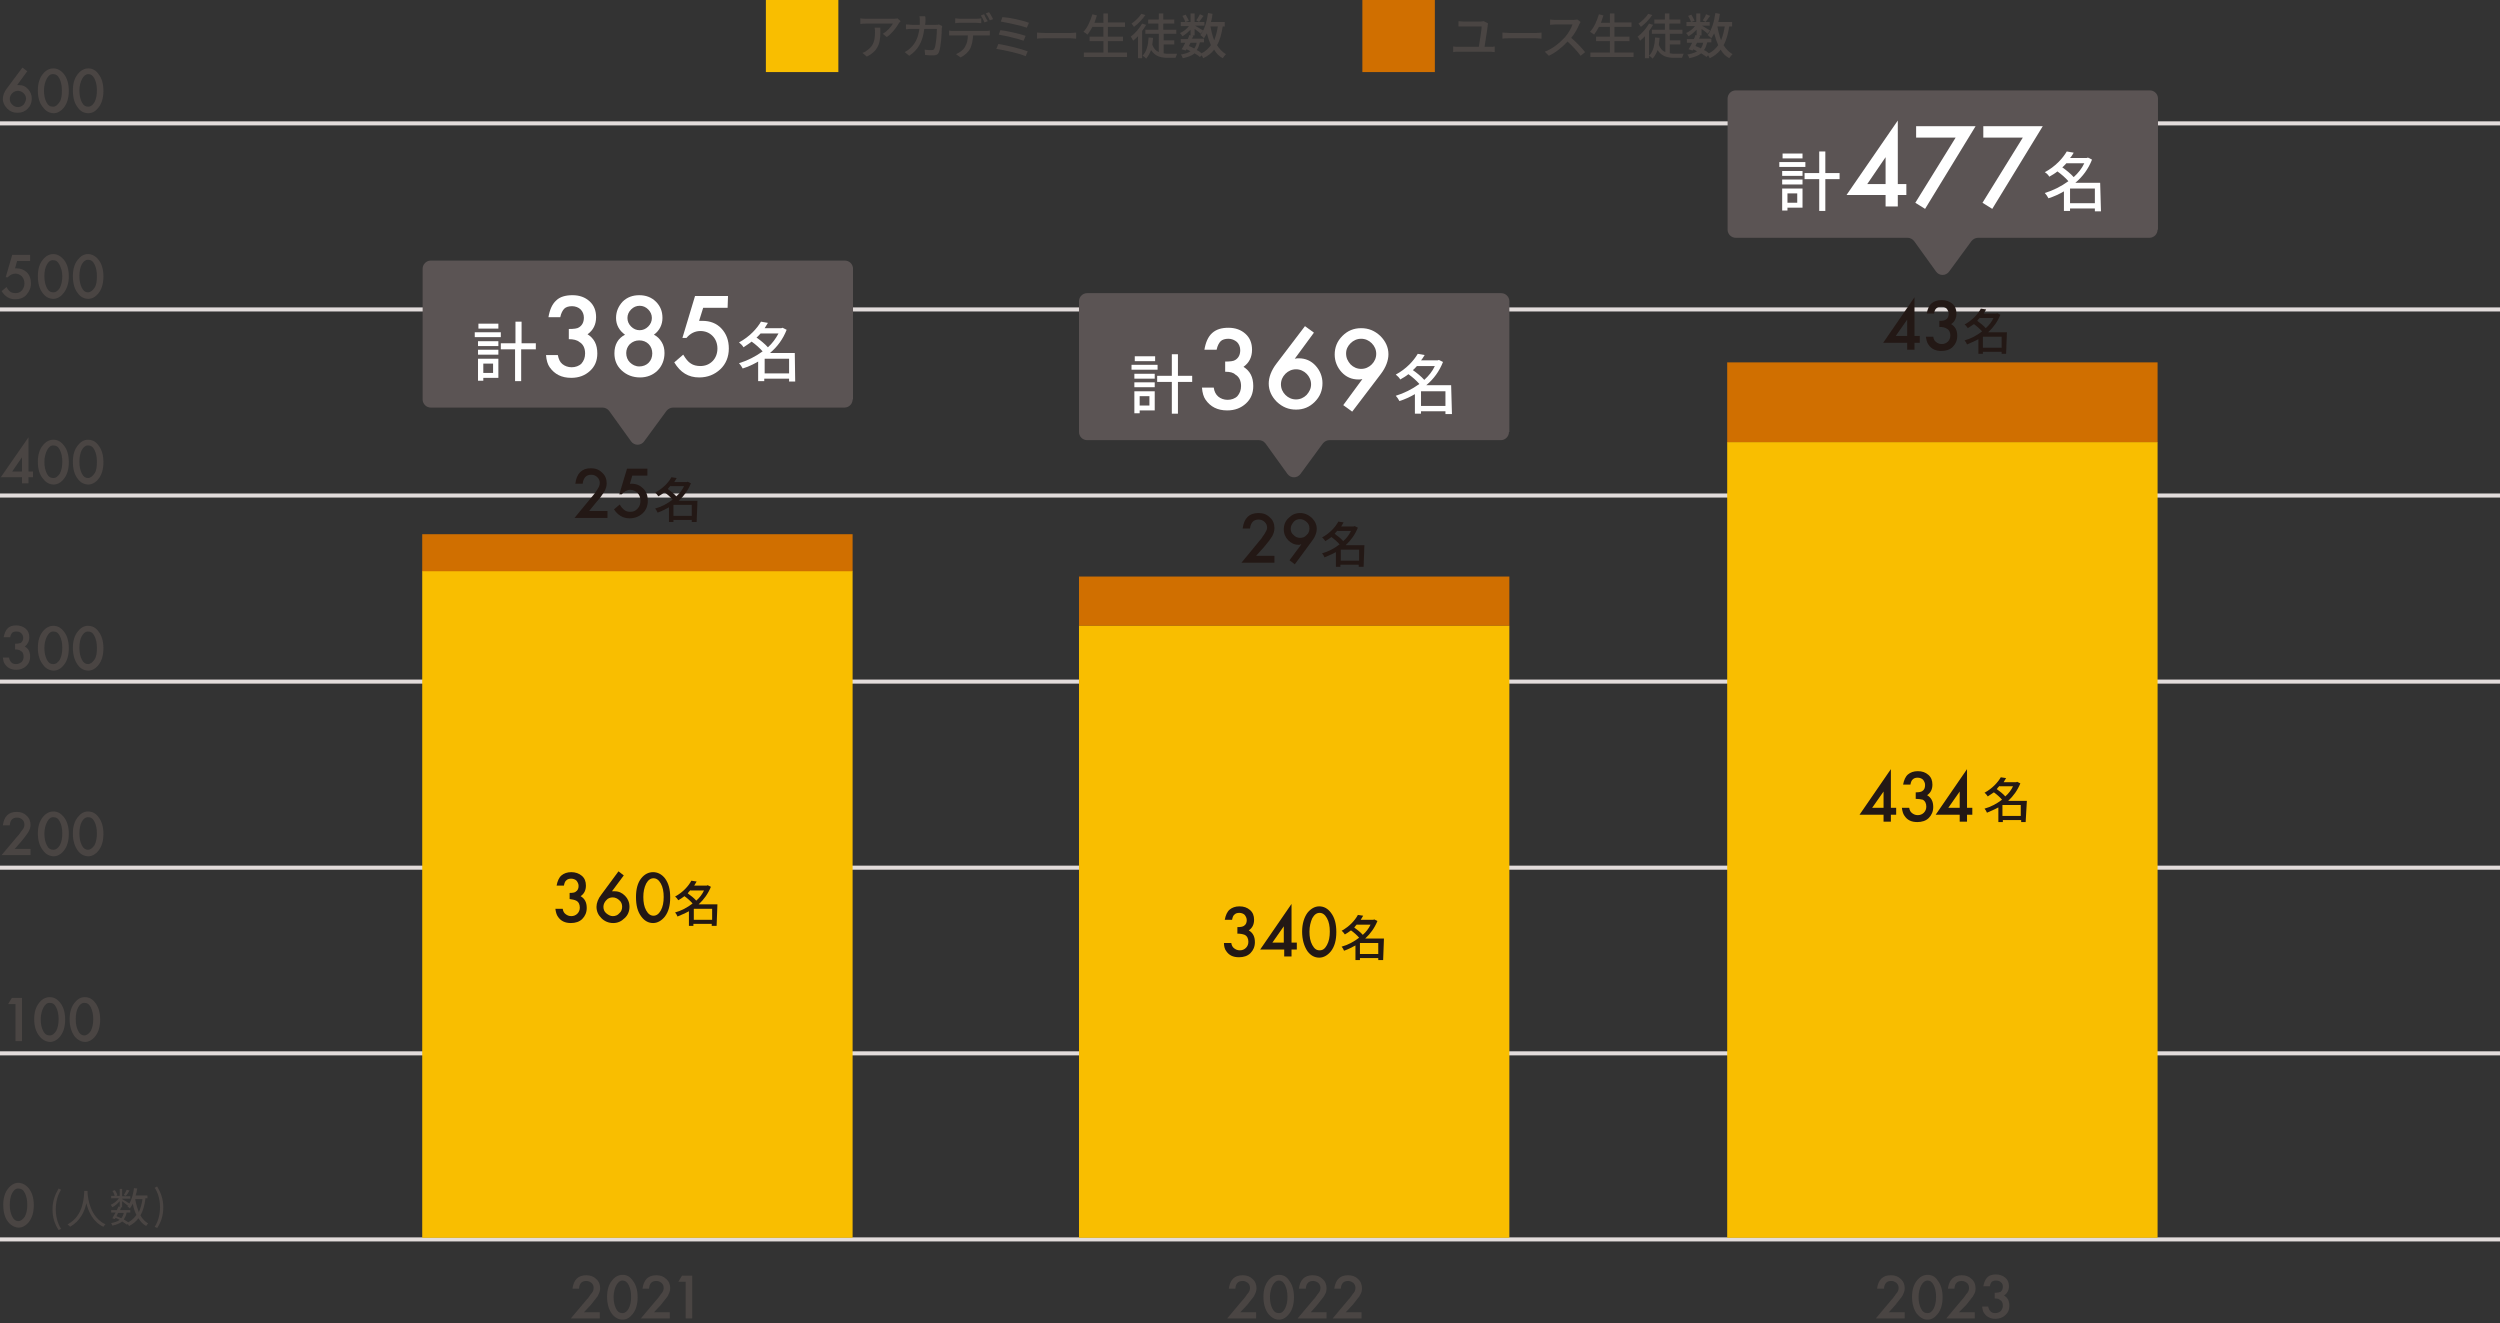 <?xml version="1.0" encoding="utf-8"?>
<!-- Generator: Adobe Illustrator 28.0.0, SVG Export Plug-In . SVG Version: 6.00 Build 0)  -->
<svg version="1.1" id="レイヤー_1" xmlns="http://www.w3.org/2000/svg" xmlns:xlink="http://www.w3.org/1999/xlink" x="0px"
	 y="0px" width="614px" height="325px" viewBox="0 0 614 325" style="enable-background:new 0 0 614 325;" xml:space="preserve">
<rect x="0" y="0" width="614" height="325" fill="#333333" stroke="none"/>
<style type="text/css">
	.st0{clip-path:url(#SVGID_00000137811298993703072850000014582421259199197873_);}
	.st1{fill:#4A4543;}
	.st2{fill:#E2DCDB;}
	.st3{fill:#F9BE00;}
	.st4{fill:#D06F00;}
	.st5{fill:#231815;}
	.st6{fill:#5B5454;}
	.st7{fill:#FFFFFF;}
</style>
<g>
	<defs>
		<rect id="SVGID_1_" width="614" height="324.1"/>
	</defs>
	<clipPath id="SVGID_00000159428987937381118330000006505962476357598143_">
		<use xlink:href="#SVGID_1_"  style="overflow:visible;"/>
	</clipPath>
	<g style="clip-path:url(#SVGID_00000159428987937381118330000006505962476357598143_);">
		<path class="st1" d="M5.5,16.6l1.2,0.9l-2.5,3.4c0.1,0,0.2,0,0.3,0s0.2,0,0.2,0c0.9,0,1.6,0.3,2.2,1s0.9,1.4,0.9,2.3
			c0,1-0.3,1.8-1,2.5c-0.7,0.7-1.5,1-2.5,1s-1.8-0.3-2.5-1c-0.7-0.7-1.1-1.5-1.1-2.4c0-0.8,0.3-1.7,1-2.6L5.5,16.6L5.5,16.6z
			 M6.4,24.3c0-0.6-0.2-1-0.6-1.4c-0.4-0.4-0.9-0.6-1.4-0.6s-1,0.2-1.4,0.6s-0.6,0.9-0.6,1.4c0,0.6,0.2,1,0.6,1.4
			c0.4,0.4,0.9,0.6,1.4,0.6s1-0.2,1.4-0.6C6.1,25.3,6.3,24.9,6.4,24.3L6.4,24.3z"/>
		<path class="st1" d="M9.3,22.2c0-1.7,0.4-3,1.2-4c0.7-0.9,1.6-1.4,2.6-1.4s1.9,0.5,2.6,1.4c0.8,1,1.2,2.4,1.2,4.1
			c0,1.7-0.4,3.1-1.2,4.1c-0.7,0.9-1.6,1.4-2.5,1.4s-1.9-0.4-2.6-1.4C9.7,25.4,9.3,24,9.3,22.2L9.3,22.2z M10.8,22.2
			c0,1.2,0.2,2.1,0.6,2.9c0.4,0.8,0.9,1.1,1.6,1.1s1.1-0.4,1.6-1.1s0.6-1.7,0.6-2.9c0-1.2-0.2-2.1-0.6-2.9s-0.9-1.1-1.6-1.1
			s-1.1,0.4-1.5,1.1S10.8,21.1,10.8,22.2L10.8,22.2z"/>
		<path class="st1" d="M17.9,22.2c0-1.7,0.4-3,1.2-4c0.7-0.9,1.6-1.4,2.6-1.4s1.9,0.5,2.5,1.4c0.8,1,1.2,2.4,1.2,4.1
			c0,1.7-0.4,3.1-1.2,4.1c-0.7,0.9-1.5,1.4-2.5,1.4s-1.9-0.4-2.6-1.4C18.3,25.4,17.9,24,17.9,22.2L17.9,22.2z M19.5,22.2
			c0,1.2,0.2,2.1,0.6,2.9c0.4,0.8,0.9,1.1,1.6,1.1c0.6,0,1.1-0.4,1.5-1.1s0.6-1.7,0.6-2.9c0-1.2-0.2-2.1-0.6-2.9s-0.9-1.1-1.5-1.1
			c-0.6,0-1.1,0.4-1.5,1.1S19.5,21.1,19.5,22.2L19.5,22.2z"/>
		<path class="st1" d="M3.7,159.5v-1.4c0.7,0,1.1-0.1,1.4-0.2c0.4-0.3,0.6-0.7,0.6-1.3c0-0.4-0.2-0.8-0.5-1.1
			c-0.3-0.3-0.7-0.4-1.2-0.4c-0.4,0-0.8,0.1-1,0.3c-0.2,0.2-0.4,0.6-0.5,1.1H0.9c0.2-1,0.5-1.7,1-2.2s1.2-0.7,2.1-0.7
			s1.7,0.3,2.3,0.8c0.6,0.5,0.9,1.2,0.9,2.1c0,1-0.4,1.7-1.1,2.3c0.9,0.5,1.3,1.3,1.3,2.5c0,0.9-0.3,1.7-1,2.3
			c-0.6,0.6-1.5,0.9-2.4,0.9c-1.3,0-2.2-0.5-2.8-1.4c-0.3-0.4-0.4-0.9-0.5-1.6h1.5c0.1,0.5,0.3,0.9,0.6,1.2s0.7,0.4,1.2,0.4
			c0.5,0,0.9-0.2,1.3-0.5c0.3-0.3,0.5-0.8,0.5-1.3c0-0.7-0.2-1.2-0.8-1.5C4.7,159.6,4.3,159.5,3.7,159.5L3.7,159.5z"/>
		<path class="st1" d="M9.3,159.1c0-1.7,0.4-3,1.2-4c0.7-0.9,1.6-1.4,2.6-1.4s1.8,0.4,2.6,1.4c0.8,1,1.2,2.4,1.2,4.1
			s-0.4,3.1-1.2,4.1c-0.7,0.9-1.6,1.4-2.5,1.4s-1.9-0.4-2.6-1.4C9.7,162.2,9.3,160.8,9.3,159.1L9.3,159.1z M10.9,159.1
			c0,1.2,0.2,2.1,0.6,2.9c0.4,0.8,0.9,1.1,1.6,1.1s1.1-0.4,1.6-1.1c0.4-0.8,0.6-1.7,0.6-2.9s-0.2-2.1-0.6-2.9
			c-0.4-0.8-0.9-1.1-1.6-1.1s-1.1,0.4-1.5,1.1S10.9,157.9,10.9,159.1L10.9,159.1z"/>
		<path class="st1" d="M17.9,159.1c0-1.7,0.4-3,1.2-4c0.7-0.9,1.5-1.4,2.5-1.4s1.9,0.4,2.6,1.4c0.8,1,1.2,2.4,1.2,4.1
			s-0.4,3.1-1.2,4.1c-0.7,0.9-1.6,1.4-2.5,1.4s-1.9-0.4-2.6-1.4C18.3,162.2,17.9,160.8,17.9,159.1L17.9,159.1z M19.5,159.1
			c0,1.2,0.2,2.1,0.6,2.9c0.4,0.8,0.9,1.1,1.5,1.1c0.6,0,1.1-0.4,1.6-1.1s0.6-1.7,0.6-2.9s-0.2-2.1-0.6-2.9
			c-0.4-0.8-0.9-1.1-1.6-1.1c-0.6,0-1.1,0.4-1.5,1.1S19.5,157.9,19.5,159.1L19.5,159.1z"/>
		<path class="st1" d="M7,115.8h1.1v1.4H7v1.5H5.4v-1.5H0.2l6.8-9.8L7,115.8L7,115.8z M5.4,115.8v-3.5l-2.4,3.5H5.4z"/>
		<path class="st1" d="M9.3,113.4c0-1.7,0.4-3,1.2-4c0.7-0.9,1.6-1.4,2.6-1.4s1.8,0.4,2.6,1.4c0.8,1,1.2,2.4,1.2,4.1
			c0,1.7-0.4,3.1-1.2,4.1c-0.7,0.9-1.6,1.4-2.5,1.4s-1.9-0.4-2.6-1.4C9.7,116.6,9.3,115.2,9.3,113.4z M10.9,113.4
			c0,1.2,0.2,2.1,0.6,2.9c0.4,0.8,0.9,1.1,1.6,1.1s1.1-0.4,1.6-1.1c0.4-0.8,0.6-1.7,0.6-2.9c0-1.2-0.2-2.1-0.6-2.9
			c-0.4-0.8-0.9-1.1-1.6-1.1s-1.1,0.4-1.5,1.1S10.9,112.3,10.9,113.4z"/>
		<path class="st1" d="M17.9,113.4c0-1.7,0.4-3,1.2-4c0.7-0.9,1.5-1.4,2.5-1.4s1.9,0.4,2.6,1.4c0.8,1,1.2,2.4,1.2,4.1
			c0,1.7-0.4,3.1-1.2,4.1c-0.7,0.9-1.6,1.4-2.5,1.4s-1.9-0.4-2.6-1.4C18.3,116.6,17.9,115.2,17.9,113.4z M19.5,113.4
			c0,1.2,0.2,2.1,0.6,2.9c0.4,0.8,0.9,1.1,1.5,1.1c0.6,0,1.1-0.4,1.6-1.1s0.6-1.7,0.6-2.9c0-1.2-0.2-2.1-0.6-2.9
			c-0.4-0.8-0.9-1.1-1.6-1.1c-0.6,0-1.1,0.4-1.5,1.1S19.5,112.3,19.5,113.4z"/>
		<path class="st1" d="M7.4,64.1H4.2l-0.5,1.8c0.1,0,0.2,0,0.2,0s0.1,0,0.2,0c1,0,1.9,0.4,2.5,1c0.7,0.7,1,1.6,1,2.7s-0.4,2-1.1,2.8
			s-1.7,1.1-2.8,1.1c-1.4,0-2.5-0.7-3.3-2l1.2-1c0.3,0.6,0.7,1,1,1.2c0.3,0.2,0.8,0.3,1.2,0.3c0.6,0,1.2-0.2,1.6-0.7
			c0.4-0.5,0.6-1,0.6-1.7s-0.2-1.2-0.6-1.7c-0.4-0.4-1-0.7-1.6-0.7c-0.7,0-1.3,0.3-1.9,0.9H1.4L3,62.6h4.4L7.4,64.1L7.4,64.1z"/>
		<path class="st1" d="M9.3,67.8c0-1.7,0.4-3,1.2-4c0.7-0.9,1.6-1.4,2.6-1.4s1.8,0.5,2.6,1.4c0.8,1,1.2,2.4,1.2,4.1S16.4,71,15.6,72
			c-0.7,0.9-1.6,1.4-2.5,1.4s-1.9-0.4-2.6-1.4C9.7,71,9.3,69.6,9.3,67.8L9.3,67.8z M10.9,67.8c0,1.2,0.2,2.1,0.6,2.9
			c0.4,0.8,0.9,1.1,1.6,1.1s1.1-0.4,1.6-1.1c0.4-0.8,0.6-1.7,0.6-2.9S15,65.8,14.6,65c-0.4-0.8-0.9-1.1-1.6-1.1s-1.1,0.4-1.5,1.1
			S10.9,66.7,10.9,67.8L10.9,67.8z"/>
		<path class="st1" d="M17.9,67.8c0-1.7,0.4-3,1.2-4c0.7-0.9,1.5-1.4,2.5-1.4s1.9,0.5,2.6,1.4c0.8,1,1.2,2.4,1.2,4.1S25,71,24.2,72
			c-0.7,0.9-1.6,1.4-2.5,1.4s-1.9-0.4-2.6-1.4C18.3,71,17.9,69.6,17.9,67.8L17.9,67.8z M19.5,67.8c0,1.2,0.2,2.1,0.6,2.9
			c0.4,0.8,0.9,1.1,1.5,1.1c0.6,0,1.1-0.4,1.6-1.1s0.6-1.7,0.6-2.9s-0.2-2.1-0.6-2.9c-0.4-0.8-0.9-1.1-1.6-1.1
			c-0.6,0-1.1,0.4-1.5,1.1S19.5,66.7,19.5,67.8L19.5,67.8z"/>
		<path class="st1" d="M3.6,208.5h3.9v1.5H0.4l3.7-4.4c0.4-0.4,0.7-0.8,0.9-1.1s0.4-0.6,0.6-0.8c0.3-0.4,0.4-0.8,0.4-1.2
			c0-0.5-0.2-0.9-0.5-1.2c-0.3-0.3-0.8-0.5-1.3-0.5c-1.1,0-1.7,0.6-1.8,1.9H0.7c0.3-2.2,1.4-3.3,3.4-3.3c1,0,1.8,0.3,2.4,0.9
			c0.7,0.6,1,1.4,1,2.3c0,0.6-0.2,1.1-0.5,1.7c-0.2,0.3-0.4,0.6-0.7,1c-0.3,0.4-0.7,0.9-1.1,1.4L3.6,208.5L3.6,208.5z"/>
		<path class="st1" d="M9.3,204.7c0-1.7,0.4-3,1.2-4c0.7-0.9,1.6-1.4,2.6-1.4s1.8,0.4,2.6,1.4c0.8,1,1.2,2.4,1.2,4.1
			s-0.4,3.1-1.2,4.1c-0.7,0.9-1.6,1.4-2.5,1.4s-1.9-0.4-2.6-1.4C9.7,207.8,9.3,206.4,9.3,204.7L9.3,204.7z M10.9,204.7
			c0,1.2,0.2,2.1,0.6,2.9c0.4,0.8,0.9,1.1,1.6,1.1s1.1-0.4,1.6-1.1c0.4-0.8,0.6-1.7,0.6-2.9c0-1.2-0.2-2.1-0.6-2.9
			c-0.4-0.8-0.9-1.1-1.6-1.1s-1.1,0.4-1.5,1.1S10.9,203.6,10.9,204.7L10.9,204.7z"/>
		<path class="st1" d="M17.9,204.7c0-1.7,0.4-3,1.2-4c0.7-0.9,1.5-1.4,2.5-1.4s1.9,0.4,2.6,1.4c0.8,1,1.2,2.4,1.2,4.1
			s-0.4,3.1-1.2,4.1c-0.7,0.9-1.6,1.4-2.5,1.4s-1.9-0.4-2.6-1.4C18.3,207.8,17.9,206.4,17.9,204.7L17.9,204.7z M19.5,204.7
			c0,1.2,0.2,2.1,0.6,2.9c0.4,0.8,0.9,1.1,1.5,1.1c0.6,0,1.1-0.4,1.6-1.1c0.4-0.8,0.6-1.7,0.6-2.9c0-1.2-0.2-2.1-0.6-2.9
			c-0.4-0.8-0.9-1.1-1.6-1.1c-0.6,0-1.1,0.4-1.5,1.1S19.5,203.6,19.5,204.7L19.5,204.7z"/>
		<path class="st1" d="M3.8,246.6H2l0.9-1.5h2.5v10.6H3.8V246.6z"/>
		<path class="st1" d="M8.4,250.3c0-1.7,0.4-3,1.2-4c0.7-0.9,1.6-1.4,2.6-1.4s1.8,0.4,2.6,1.4c0.8,1,1.2,2.4,1.2,4.1
			s-0.4,3.1-1.2,4.1c-0.7,0.9-1.6,1.4-2.5,1.4s-1.9-0.5-2.6-1.4C8.8,253.4,8.4,252,8.4,250.3L8.4,250.3z M10,250.3
			c0,1.2,0.2,2.1,0.6,2.9c0.4,0.8,0.9,1.1,1.6,1.1s1.1-0.4,1.6-1.1c0.4-0.8,0.6-1.7,0.6-2.9c0-1.1-0.2-2.1-0.6-2.9
			c-0.4-0.8-0.9-1.1-1.6-1.1s-1.1,0.4-1.5,1.1S10,249.2,10,250.3L10,250.3z"/>
		<path class="st1" d="M17.1,250.3c0-1.7,0.4-3,1.2-4c0.7-0.9,1.5-1.4,2.5-1.4s1.9,0.4,2.6,1.4c0.8,1,1.2,2.4,1.2,4.1
			s-0.4,3.1-1.2,4.1c-0.7,0.9-1.6,1.4-2.5,1.4s-1.9-0.5-2.6-1.4C17.5,253.4,17.1,252,17.1,250.3L17.1,250.3z M18.6,250.3
			c0,1.2,0.2,2.1,0.6,2.9c0.4,0.8,0.9,1.1,1.5,1.1c0.6,0,1.1-0.4,1.6-1.1c0.4-0.8,0.6-1.7,0.6-2.9c0-1.1-0.2-2.1-0.6-2.9
			s-0.9-1.1-1.6-1.1c-0.6,0-1.1,0.4-1.5,1.1S18.6,249.2,18.6,250.3L18.6,250.3z"/>
		<path class="st1" d="M0.8,295.9c0-1.7,0.4-3,1.2-4c0.7-0.9,1.6-1.4,2.5-1.4s1.9,0.5,2.6,1.4c0.8,1,1.2,2.4,1.2,4.1
			s-0.4,3.1-1.2,4.1c-0.7,0.9-1.6,1.4-2.5,1.4S2.7,301,2,300.1C1.2,299.1,0.8,297.7,0.8,295.9L0.8,295.9z M2.4,295.9
			c0,1.2,0.2,2.1,0.6,2.9c0.4,0.8,0.9,1.1,1.5,1.1s1.1-0.4,1.6-1.1c0.4-0.8,0.6-1.7,0.6-2.9s-0.2-2.1-0.6-2.9
			c-0.4-0.8-0.9-1.1-1.6-1.1s-1.1,0.4-1.5,1.1S2.4,294.8,2.4,295.9L2.4,295.9z"/>
		<path class="st1" d="M12.9,297c0-2,0.6-3.6,1.5-5.1l0.6,0.3c-0.9,1.4-1.3,3.1-1.3,4.8c0,1.7,0.4,3.4,1.3,4.8l-0.6,0.3
			C13.4,300.6,12.9,299,12.9,297z"/>
		<path class="st1" d="M21.5,292.5c0,0.1,0,0.3,0,0.5c0.1,1.3,0.6,5.9,4.4,7.7c-0.2,0.2-0.4,0.4-0.5,0.6c-2.6-1.2-3.7-3.8-4.2-5.8
			c-0.4,2-1.5,4.4-4,5.8c-0.1-0.2-0.4-0.4-0.6-0.6c4-2.1,4-6.8,4.1-8.2H21.5z"/>
		<path class="st1" d="M35.7,294.5c-0.2,1.6-0.6,2.9-1.2,4c0.5,0.9,1.1,1.5,1.9,2c-0.2,0.1-0.4,0.4-0.5,0.6
			c-0.8-0.4-1.4-1.1-1.9-1.9c-0.6,0.8-1.3,1.4-2.3,1.9c-0.1-0.1-0.2-0.3-0.3-0.5l-0.2,0.2c-0.3-0.2-0.7-0.5-1.2-0.8
			c-0.6,0.5-1.4,0.8-2.4,1c-0.1-0.2-0.2-0.5-0.3-0.6c0.9-0.2,1.6-0.4,2.1-0.8c-0.3-0.2-0.6-0.3-1-0.5l-0.2,0.3l-0.6-0.2
			c0.2-0.4,0.5-0.9,0.8-1.4h-1.1v-0.6h1.4c0.1-0.3,0.3-0.6,0.4-0.9l0.3,0.1v-1.4c-0.5,0.6-1.1,1.1-1.8,1.5c-0.1-0.2-0.3-0.4-0.4-0.6
			c0.7-0.3,1.5-0.9,2-1.6h-1.9v-0.6h2.1V292H30v1.8h2v0.6h-2v0.1c0.4,0.2,1.5,0.9,1.8,1.1l-0.4,0.5c-0.3-0.2-0.9-0.7-1.4-1.1v1.5
			h-0.4l0.2,0c-0.1,0.2-0.2,0.5-0.3,0.7H32v0.6h-0.9c-0.1,0.7-0.4,1.2-0.7,1.7c0.4,0.2,0.8,0.5,1.1,0.7c0.9-0.5,1.5-1.1,2-1.8
			c-0.4-0.8-0.7-1.7-0.9-2.8c-0.2,0.5-0.5,0.9-0.7,1.2c-0.1-0.1-0.4-0.4-0.6-0.5c0.8-1,1.4-2.7,1.6-4.5l0.8,0.1
			c-0.1,0.6-0.2,1.2-0.4,1.7h2.9v0.7H35.7z M28.2,293.8c-0.1-0.4-0.3-0.9-0.6-1.3l0.6-0.2c0.3,0.4,0.6,0.9,0.6,1.3L28.2,293.8z
			 M29,297.9c-0.1,0.3-0.3,0.5-0.4,0.8c0.4,0.2,0.8,0.3,1.2,0.5c0.3-0.4,0.5-0.8,0.6-1.3H29z M31.8,292.4c-0.3,0.5-0.6,1-0.9,1.3
			l-0.5-0.2c0.2-0.4,0.6-0.9,0.7-1.3L31.8,292.4z M33.2,294.5c0.2,1.1,0.5,2.2,0.9,3.2c0.4-0.9,0.7-1.9,0.9-3.2L33.2,294.5
			L33.2,294.5L33.2,294.5z"/>
		<path class="st1" d="M38,301.3c0.9-1.4,1.3-3.1,1.3-4.8c0-1.7-0.4-3.4-1.3-4.8l0.6-0.3c0.9,1.5,1.5,3.1,1.5,5.1
			c0,2-0.5,3.6-1.5,5.1L38,301.3z"/>
		<path class="st2" d="M614,166.9H0v1h614V166.9z"/>
		<path class="st2" d="M614,29.8H0v1h614V29.8z"/>
		<path class="st2" d="M614,212.6H0v1h614V212.6z"/>
		<path class="st2" d="M614,258.2H0v1h614V258.2z"/>
		<path class="st2" d="M614,303.9H0v1h614V303.9z"/>
		<path class="st2" d="M614,121.2H0v1h614V121.2z"/>
		<path class="st2" d="M614,75.5H0v1h614V75.5z"/>
		<path class="st1" d="M143.4,322.3h3.9v1.5h-7.1l3.7-4.4c0.4-0.4,0.7-0.8,0.9-1.1s0.4-0.6,0.6-0.8c0.3-0.4,0.4-0.8,0.4-1.2
			c0-0.5-0.2-0.9-0.5-1.2c-0.4-0.3-0.8-0.5-1.3-0.5c-1.1,0-1.7,0.6-1.8,1.9h-1.6c0.3-2.2,1.4-3.3,3.4-3.3c1,0,1.8,0.3,2.4,0.9
			c0.7,0.6,1,1.4,1,2.3c0,0.6-0.2,1.1-0.5,1.7c-0.1,0.3-0.4,0.6-0.7,1c-0.3,0.4-0.7,0.9-1.1,1.4L143.4,322.3L143.4,322.3z"/>
		<path class="st1" d="M149.1,318.5c0-1.7,0.4-3,1.2-4c0.7-0.9,1.6-1.4,2.6-1.4s1.8,0.4,2.5,1.4c0.8,1,1.2,2.4,1.2,4.1
			s-0.4,3.1-1.2,4.1c-0.7,0.9-1.5,1.4-2.5,1.4s-1.9-0.5-2.6-1.4C149.5,321.6,149.1,320.2,149.1,318.5L149.1,318.5z M150.7,318.5
			c0,1.2,0.2,2.1,0.6,2.9c0.4,0.8,0.9,1.1,1.6,1.1c0.6,0,1.1-0.4,1.5-1.1c0.4-0.8,0.6-1.7,0.6-2.9s-0.2-2.1-0.6-2.9
			c-0.4-0.8-0.9-1.1-1.5-1.1c-0.6,0-1.1,0.4-1.5,1.1S150.7,317.4,150.7,318.5L150.7,318.5z"/>
		<path class="st1" d="M160.6,322.3h3.9v1.5h-7.1l3.7-4.4c0.4-0.4,0.7-0.8,0.9-1.1s0.4-0.6,0.6-0.8c0.3-0.4,0.4-0.8,0.4-1.2
			c0-0.5-0.2-0.9-0.5-1.2c-0.4-0.3-0.8-0.5-1.3-0.5c-1.1,0-1.7,0.6-1.8,1.9h-1.6c0.3-2.2,1.4-3.3,3.4-3.3c1,0,1.8,0.3,2.4,0.9
			c0.7,0.6,1,1.4,1,2.3c0,0.6-0.2,1.1-0.5,1.7c-0.1,0.3-0.4,0.6-0.7,1c-0.3,0.4-0.7,0.9-1.1,1.4L160.6,322.3L160.6,322.3z"/>
		<path class="st1" d="M168.4,314.8h-1.8l0.9-1.5h2.5v10.5h-1.6V314.8z"/>
		<path class="st3" d="M209.4,140.2H103.7V304h105.7V140.2z"/>
		<path class="st4" d="M209.4,131.2H103.7v9.1h105.7V131.2z"/>
		<path class="st4" d="M370.6,141.6H265v12.1h105.7V141.6z"/>
		<path class="st4" d="M529.9,89H424.2v19.7h105.7V89z"/>
		<path class="st1" d="M304.6,322.3h3.9v1.5h-7.1l3.7-4.4c0.4-0.4,0.7-0.8,0.9-1.1s0.4-0.6,0.6-0.8c0.3-0.4,0.4-0.8,0.4-1.2
			c0-0.5-0.2-0.9-0.5-1.2c-0.4-0.3-0.8-0.5-1.3-0.5c-1.1,0-1.7,0.6-1.8,1.9h-1.6c0.3-2.2,1.4-3.3,3.4-3.3c1,0,1.8,0.3,2.4,0.9
			c0.7,0.6,1,1.4,1,2.3c0,0.6-0.2,1.1-0.5,1.7c-0.1,0.3-0.4,0.6-0.7,1c-0.3,0.4-0.7,0.9-1.1,1.4L304.6,322.3L304.6,322.3z"/>
		<path class="st1" d="M310.3,318.5c0-1.7,0.4-3,1.2-4c0.7-0.9,1.6-1.4,2.6-1.4s1.9,0.4,2.5,1.4c0.8,1,1.2,2.4,1.2,4.1
			s-0.4,3.1-1.2,4.1c-0.7,0.9-1.5,1.4-2.5,1.4c-1,0-1.8-0.5-2.6-1.4C310.7,321.6,310.3,320.2,310.3,318.5L310.3,318.5z M311.9,318.5
			c0,1.2,0.2,2.1,0.6,2.9c0.4,0.8,0.9,1.1,1.6,1.1s1.1-0.4,1.5-1.1c0.4-0.8,0.6-1.7,0.6-2.9s-0.2-2.1-0.6-2.9s-0.9-1.1-1.5-1.1
			s-1.1,0.4-1.5,1.1S311.9,317.4,311.9,318.5L311.9,318.5z"/>
		<path class="st1" d="M321.9,322.3h3.9v1.5h-7.1l3.7-4.4c0.4-0.4,0.7-0.8,0.9-1.1s0.4-0.6,0.6-0.8c0.3-0.4,0.4-0.8,0.4-1.2
			c0-0.5-0.2-0.9-0.5-1.2c-0.4-0.3-0.8-0.5-1.3-0.5c-1.1,0-1.7,0.6-1.8,1.9H319c0.3-2.2,1.4-3.3,3.4-3.3c1,0,1.8,0.3,2.4,0.9
			c0.7,0.6,1,1.4,1,2.3c0,0.6-0.1,1.1-0.5,1.7c-0.1,0.3-0.4,0.6-0.7,1c-0.3,0.4-0.7,0.9-1.1,1.4L321.9,322.3L321.9,322.3z"/>
		<path class="st1" d="M330.5,322.3h3.9v1.5h-7.1l3.7-4.4c0.4-0.4,0.7-0.8,0.9-1.1s0.4-0.6,0.6-0.8c0.3-0.4,0.4-0.8,0.4-1.2
			c0-0.5-0.2-0.9-0.5-1.2c-0.4-0.3-0.8-0.5-1.3-0.5c-1.1,0-1.7,0.6-1.8,1.9h-1.6c0.3-2.2,1.4-3.3,3.4-3.3c1,0,1.8,0.3,2.4,0.9
			c0.7,0.6,1,1.4,1,2.3c0,0.6-0.1,1.1-0.5,1.7c-0.1,0.3-0.4,0.6-0.7,1c-0.3,0.4-0.7,0.9-1.1,1.4L330.5,322.3L330.5,322.3z"/>
		<path class="st3" d="M370.6,153.7H265V304h105.7V153.7z"/>
		<path class="st1" d="M463.9,322.3h3.9v1.5h-7.1l3.7-4.4c0.4-0.4,0.7-0.8,0.9-1.1s0.4-0.6,0.6-0.8c0.3-0.4,0.4-0.8,0.4-1.2
			c0-0.5-0.2-0.9-0.5-1.2c-0.4-0.3-0.8-0.5-1.3-0.5c-1.1,0-1.7,0.6-1.8,1.9H461c0.3-2.2,1.4-3.3,3.4-3.3c1,0,1.8,0.3,2.4,0.9
			c0.7,0.6,1,1.4,1,2.3c0,0.6-0.2,1.1-0.5,1.7c-0.1,0.3-0.4,0.6-0.7,1c-0.3,0.4-0.7,0.9-1.1,1.4L463.9,322.3L463.9,322.3z"/>
		<path class="st1" d="M469.6,318.5c0-1.7,0.4-3,1.2-4c0.7-0.9,1.6-1.4,2.6-1.4s1.9,0.4,2.5,1.4c0.8,1,1.2,2.4,1.2,4.1
			s-0.4,3.1-1.2,4.1c-0.7,0.9-1.5,1.4-2.5,1.4c-1,0-1.8-0.5-2.6-1.4C470,321.6,469.6,320.2,469.6,318.5L469.6,318.5z M471.2,318.5
			c0,1.2,0.2,2.1,0.6,2.9c0.4,0.8,0.9,1.1,1.6,1.1s1.1-0.4,1.5-1.1c0.4-0.8,0.6-1.7,0.6-2.9s-0.2-2.1-0.6-2.9s-0.9-1.1-1.5-1.1
			s-1.1,0.4-1.5,1.1S471.2,317.4,471.2,318.5L471.2,318.5z"/>
		<path class="st1" d="M481.1,322.3h3.9v1.5H478l3.7-4.4c0.4-0.4,0.7-0.8,0.9-1.1s0.4-0.6,0.6-0.8c0.3-0.4,0.4-0.8,0.4-1.2
			c0-0.5-0.2-0.9-0.5-1.2c-0.4-0.3-0.8-0.5-1.3-0.5c-1.1,0-1.7,0.6-1.8,1.9h-1.6c0.3-2.2,1.4-3.3,3.4-3.3c1,0,1.8,0.3,2.4,0.9
			c0.7,0.6,1,1.4,1,2.3c0,0.6-0.1,1.1-0.5,1.7c-0.1,0.3-0.4,0.6-0.7,1c-0.3,0.4-0.7,0.9-1.1,1.4L481.1,322.3L481.1,322.3z"/>
		<path class="st1" d="M489.9,318.9v-1.4c0.7,0,1.1-0.1,1.4-0.2c0.4-0.3,0.6-0.7,0.6-1.3c0-0.4-0.1-0.8-0.5-1.1
			c-0.3-0.3-0.7-0.4-1.2-0.4c-0.4,0-0.8,0.1-1,0.3c-0.2,0.2-0.4,0.6-0.5,1.1h-1.6c0.2-1,0.5-1.7,1-2.2c0.5-0.5,1.2-0.7,2.1-0.7
			s1.7,0.3,2.3,0.8c0.6,0.5,0.9,1.2,0.9,2.1c0,1-0.4,1.7-1.2,2.3c0.9,0.5,1.3,1.3,1.3,2.5c0,1-0.3,1.7-1,2.3
			c-0.6,0.6-1.5,0.9-2.4,0.9c-1.3,0-2.2-0.5-2.8-1.4c-0.3-0.4-0.4-0.9-0.5-1.6h1.5c0.1,0.5,0.3,0.9,0.6,1.2c0.3,0.3,0.7,0.4,1.2,0.4
			c0.5,0,0.9-0.2,1.3-0.5c0.3-0.4,0.5-0.8,0.5-1.3c0-0.7-0.2-1.2-0.8-1.5C491,319,490.5,318.9,489.9,318.9L489.9,318.9z"/>
		<path class="st3" d="M529.9,108.6H424.2V304h105.7V108.6z"/>
		<path class="st1" d="M220.7,5.8c-0.5,0.9-1.6,2.4-2.9,3.3l-1-0.8c1.1-0.6,2.1-1.8,2.5-2.5h-6.6c-0.5,0-0.9,0-1.4,0.1V4.5
			c0.4,0.1,0.9,0.1,1.4,0.1h6.7c0.3,0,0.8,0,1-0.1l0.8,0.7C221,5.4,220.8,5.6,220.7,5.8L220.7,5.8z M212.9,13.9l-1.1-0.9
			c0.3-0.1,0.8-0.3,1.1-0.6c1.7-1.1,2-2.6,2-4.6c0-0.3,0-0.6-0.1-1h1.4C216.3,10,216.1,12.3,212.9,13.9L212.9,13.9z"/>
		<path class="st1" d="M227.3,4.9c0,0.4,0,0.8-0.1,1.2h2.6c0.3,0,0.6,0,0.8-0.1l0.8,0.4c0,0.2-0.1,0.5-0.1,0.6
			c0,1.2-0.2,4.6-0.7,5.8c-0.2,0.6-0.7,0.8-1.4,0.8c-0.7,0-1.3,0-2-0.1l-0.1-1.3c0.6,0.1,1.2,0.1,1.7,0.1c0.4,0,0.6-0.1,0.7-0.4
			c0.4-0.8,0.6-3.6,0.6-4.8h-3.1c-0.4,3.3-1.6,5.2-3.7,6.6l-1.1-0.9c0.4-0.2,1-0.6,1.4-1c1.2-1.1,1.9-2.5,2.2-4.7H224
			c-0.4,0-1,0-1.5,0.1V6c0.5,0,1,0.1,1.5,0.1h1.9c0-0.4,0-0.7,0-1.1c0-0.3,0-0.8-0.1-1h1.4C227.3,4.2,227.3,4.6,227.3,4.9L227.3,4.9
			z"/>
		<path class="st1" d="M234.2,7.6h7.9c0.2,0,0.7,0,1-0.1v1.2c-0.3,0-0.7,0-1,0h-3.1c-0.1,1.3-0.3,2.3-0.7,3.2
			c-0.4,0.8-1.3,1.7-2.4,2.2l-1.1-0.8c0.9-0.4,1.8-1,2.2-1.8c0.5-0.8,0.7-1.7,0.7-2.8h-3.5c-0.4,0-0.8,0-1.1,0V7.5
			C233.4,7.6,233.8,7.6,234.2,7.6L234.2,7.6z M235.7,4.6h4.1c0.4,0,0.8,0,1.2-0.1v1.2c-0.4,0-0.8-0.1-1.2-0.1h-4
			c-0.4,0-0.8,0-1.2,0.1V4.5C234.9,4.5,235.3,4.6,235.7,4.6L235.7,4.6z M242.6,5.2l-0.8,0.3c-0.2-0.5-0.6-1.2-0.9-1.7l0.8-0.3
			C241.9,4,242.3,4.8,242.6,5.2z M243.9,4.7L243.1,5c-0.2-0.5-0.6-1.2-1-1.7l0.8-0.3C243.3,3.5,243.7,4.3,243.9,4.7L243.9,4.7z"/>
		<path class="st1" d="M252.4,12.6l-0.5,1.2c-1.6-0.7-5.3-1.5-7.2-1.8l0.5-1.2C247.2,11.1,250.8,12,252.4,12.6L252.4,12.6z
			 M251.9,8.8l-0.5,1.2c-1.4-0.5-4.4-1.2-6.1-1.5l0.4-1.1C247.4,7.6,250.4,8.3,251.9,8.8L251.9,8.8z M252.7,5.6l-0.5,1.2
			c-1.4-0.5-4.7-1.2-6.4-1.5l0.4-1.1C247.9,4.3,251.2,5,252.7,5.6L252.7,5.6z"/>
		<path class="st1" d="M256.5,8.1h6.5c0.6,0,1-0.1,1.3-0.1v1.5c-0.3,0-0.8-0.1-1.3-0.1h-6.5c-0.7,0-1.4,0-1.8,0.1V8
			C255.1,8,255.9,8.1,256.5,8.1z"/>
		<path class="st1" d="M276.8,12.9V14h-10.6v-1.1h4.8v-2.8h-3.4V9h3.4V6.6h-2.7c-0.4,0.7-0.8,1.4-1.2,1.9c-0.2-0.2-0.7-0.5-1-0.7
			c1-1,1.7-2.7,2.2-4.3l1.1,0.3c-0.2,0.6-0.4,1.2-0.6,1.8h2.2V3.3h1.1v2.2h4.2v1.1h-4.2V9h3.7v1.1h-3.7v2.8H276.8z"/>
		<path class="st1" d="M281.5,6.1c-0.3,0.5-0.6,1-1,1.5v6.7h-1V8.9c-0.4,0.4-0.8,0.8-1.2,1.1c-0.1-0.2-0.4-0.8-0.6-1
			c1.1-0.8,2.1-2,2.8-3.2L281.5,6.1z M281.3,3.7c-0.7,1-1.8,2.2-2.8,2.9c-0.1-0.2-0.4-0.6-0.6-0.8c0.9-0.6,1.9-1.6,2.4-2.4
			L281.3,3.7z M285.8,13.1c0.4,0.1,0.7,0.1,1.1,0.1c0.3,0,1.7,0,2.2,0c-0.1,0.3-0.3,0.7-0.4,1h-1.9c-1.8,0-3.1-0.4-4.1-1.9
			c-0.3,0.8-0.7,1.5-1.2,2.1c-0.2-0.2-0.6-0.6-0.9-0.7c1-1,1.4-2.6,1.5-4.5l1.1,0.1c-0.1,0.6-0.1,1.2-0.2,1.7c0.4,1,0.9,1.5,1.6,1.8
			V8.3h-3.3v-1h3.2V5.8H282v-1h2.6V3.3h1.1v1.5h2.7v1h-2.7v1.5h3.2v1h-3.1v1.6h2.6v1h-2.6V13.1z"/>
		<path class="st1" d="M300.3,6.5c-0.3,1.9-0.7,3.4-1.4,4.6c0.6,0.9,1.3,1.7,2.2,2.2c-0.2,0.2-0.6,0.7-0.8,1
			c-0.9-0.5-1.6-1.2-2.1-2.1c-0.7,0.9-1.6,1.6-2.7,2.1c-0.1-0.2-0.2-0.5-0.4-0.7l-0.4,0.4c-0.3-0.3-0.8-0.6-1.3-0.9
			c-0.7,0.6-1.6,0.9-2.9,1.2c-0.1-0.3-0.3-0.7-0.5-0.9c1-0.2,1.8-0.4,2.4-0.8c-0.3-0.2-0.6-0.3-1-0.5l-0.2,0.3l-1-0.3
			c0.3-0.4,0.6-1,0.9-1.6H290V9.6h1.7c0.2-0.3,0.3-0.7,0.4-1l0.3,0.1V7.3c-0.6,0.6-1.3,1.2-2,1.6c-0.1-0.2-0.4-0.6-0.6-0.8
			c0.8-0.3,1.7-1,2.2-1.7H290V5.4h1.1c-0.1-0.4-0.4-1-0.7-1.5l0.8-0.3c0.3,0.5,0.6,1.1,0.8,1.5l-0.8,0.3h1.2V3.3h1v2.1h2.4v0.9h-2.3
			c0.5,0.3,1.7,1,2,1.2l-0.6,0.8c-0.3-0.3-0.9-0.8-1.5-1.2v1.6h-0.6l0.3,0.1c-0.1,0.2-0.2,0.5-0.4,0.7h3v0.9h-1
			c-0.2,0.7-0.4,1.4-0.8,1.9c0.5,0.2,0.9,0.5,1.2,0.8c1-0.5,1.7-1.2,2.3-2c-0.4-0.9-0.7-1.8-1-2.9c-0.2,0.4-0.5,0.9-0.7,1.2
			c-0.2-0.2-0.6-0.6-0.9-0.8c1-1.2,1.6-3.3,1.9-5.4l1.1,0.2c-0.1,0.7-0.2,1.4-0.4,2h3.4v1.1H300.3L300.3,6.5z M292.4,10.5
			c-0.2,0.3-0.3,0.6-0.4,0.8c0.4,0.2,0.8,0.3,1.3,0.6c0.3-0.4,0.5-0.8,0.6-1.4H292.4z M295.6,3.9c-0.4,0.5-0.8,1.1-1.1,1.5L293.8,5
			c0.3-0.4,0.7-1.1,0.9-1.5L295.6,3.9z M297.3,6.5c0.2,1.2,0.5,2.4,0.9,3.4c0.4-1,0.7-2.1,0.9-3.4H297.3L297.3,6.5z"/>
		<path class="st3" d="M205.9-0.1h-17.8v17.8h17.8V-0.1z"/>
		<path class="st1" d="M365.4,6.1c-0.1,1.1-0.6,4.1-0.8,5.4h1.5c0.4,0,0.7,0,1-0.1v1.4c-0.3,0-0.8-0.1-1-0.1H358
			c-0.3,0-0.7,0-1.1,0.1v-1.4c0.4,0.1,0.8,0.1,1.1,0.1h5.2c0.2-1.3,0.7-4.2,0.7-5h-4.5c-0.5,0-0.8,0-1.2,0V5.2
			c0.4,0,0.8,0.1,1.2,0.1h4.1c0.3,0,0.7-0.1,0.9-0.1l1,0.5C365.5,5.8,365.4,6,365.4,6.1z"/>
		<path class="st1" d="M370.8,8.1h6.5c0.6,0,1-0.1,1.3-0.1v1.5c-0.3,0-0.8-0.1-1.3-0.1h-6.5c-0.7,0-1.4,0-1.8,0.1V8
			C369.4,8,370.1,8.1,370.8,8.1z"/>
		<path class="st1" d="M387.9,5.9c-0.4,1-1.1,2.3-2,3.4c1.2,1,2.7,2.6,3.4,3.5l-1.1,0.9c-0.8-1.1-2-2.4-3.2-3.5
			c-1.3,1.4-2.9,2.7-4.6,3.5l-1-1c1.9-0.7,3.7-2.2,4.9-3.5c0.8-0.9,1.6-2.2,1.9-3.2H382c-0.5,0-1.1,0.1-1.3,0.1V4.8
			c0.2,0,0.9,0.1,1.3,0.1h4.4c0.4,0,0.8-0.1,1-0.1l0.8,0.6C388.2,5.4,388,5.7,387.9,5.9L387.9,5.9z"/>
		<path class="st1" d="M401.2,12.9V14h-10.6v-1.1h4.8v-2.8h-3.4V9h3.4V6.6h-2.7c-0.4,0.7-0.8,1.4-1.2,1.9c-0.2-0.2-0.7-0.5-1-0.7
			c1-1,1.7-2.7,2.2-4.3l1.1,0.3c-0.2,0.6-0.4,1.2-0.6,1.8h2.2V3.3h1.1v2.2h4.2v1.1h-4.2V9h3.7v1.1h-3.7v2.8H401.2z"/>
		<path class="st1" d="M406,6.1c-0.3,0.5-0.6,1-1,1.5v6.7h-1V8.9c-0.4,0.4-0.8,0.8-1.2,1.1c-0.1-0.2-0.4-0.8-0.6-1
			c1.1-0.8,2.1-2,2.8-3.2L406,6.1z M405.8,3.7c-0.7,1-1.8,2.2-2.8,2.9c-0.1-0.2-0.4-0.6-0.6-0.8c0.9-0.6,1.9-1.6,2.4-2.4L405.8,3.7z
			 M410.2,13.1c0.4,0.1,0.7,0.1,1.1,0.1c0.3,0,1.7,0,2.2,0c-0.1,0.3-0.3,0.7-0.4,1h-1.9c-1.8,0-3.1-0.4-4.1-1.9
			c-0.3,0.8-0.7,1.5-1.2,2.1c-0.2-0.2-0.6-0.6-0.9-0.7c1-1,1.4-2.6,1.5-4.5l1.1,0.1c-0.1,0.6-0.1,1.2-0.2,1.7c0.4,1,0.9,1.5,1.6,1.8
			V8.3h-3.3v-1h3.2V5.8h-2.6v-1h2.6V3.3h1.1v1.5h2.7v1h-2.7v1.5h3.2v1h-3.1v1.6h2.6v1h-2.6V13.1z"/>
		<path class="st1" d="M424.7,6.5c-0.3,1.9-0.7,3.4-1.4,4.6c0.6,0.9,1.3,1.7,2.2,2.2c-0.2,0.2-0.6,0.7-0.8,1
			c-0.9-0.5-1.6-1.2-2.1-2.1c-0.7,0.9-1.6,1.6-2.7,2.1c-0.1-0.2-0.2-0.5-0.4-0.7l-0.4,0.4c-0.3-0.3-0.8-0.6-1.3-0.9
			c-0.7,0.6-1.6,0.9-2.9,1.2c-0.1-0.3-0.3-0.7-0.5-0.9c1-0.2,1.8-0.4,2.4-0.8c-0.3-0.2-0.6-0.3-0.9-0.5l-0.2,0.3l-1-0.3
			c0.3-0.4,0.6-1,0.9-1.6h-1.3V9.6h1.7c0.2-0.3,0.3-0.7,0.4-1l0.3,0.1V7.3c-0.6,0.6-1.3,1.2-2,1.6c-0.1-0.2-0.4-0.6-0.6-0.8
			c0.8-0.3,1.7-1,2.2-1.7h-2.1V5.4h1.1c-0.1-0.4-0.4-1-0.7-1.5l0.8-0.3c0.3,0.5,0.6,1.1,0.8,1.5l-0.8,0.3h1.2V3.3h1v2.1h2.3v0.9H418
			c0.5,0.3,1.7,1,2,1.2l-0.6,0.8c-0.3-0.3-0.9-0.8-1.5-1.2v1.6h-0.6l0.3,0.1c-0.1,0.2-0.2,0.5-0.3,0.7h3v0.9h-1
			c-0.2,0.7-0.4,1.4-0.8,1.9c0.5,0.2,0.9,0.5,1.2,0.8c1-0.5,1.7-1.2,2.3-2c-0.4-0.9-0.7-1.8-1-2.9c-0.2,0.4-0.5,0.9-0.7,1.2
			c-0.2-0.2-0.6-0.6-0.9-0.8c1-1.2,1.6-3.3,1.9-5.4l1.1,0.2c-0.1,0.7-0.2,1.4-0.4,2h3.4v1.1H424.7L424.7,6.5z M416.8,10.5
			c-0.2,0.3-0.3,0.6-0.4,0.8c0.4,0.2,0.9,0.3,1.3,0.6c0.3-0.4,0.5-0.8,0.6-1.4H416.8z M420,3.9c-0.4,0.5-0.8,1.1-1.1,1.5L418.2,5
			c0.3-0.4,0.7-1.1,0.8-1.5L420,3.9z M421.8,6.5c0.2,1.2,0.5,2.4,0.9,3.4c0.4-1,0.7-2.1,0.9-3.4H421.8L421.8,6.5z"/>
		<path class="st4" d="M352.4-0.1h-17.8v17.8h17.8V-0.1z"/>
		<path class="st5" d="M139.9,220.8v-1.5c0.8,0,1.3-0.1,1.5-0.3c0.5-0.3,0.7-0.8,0.7-1.4c0-0.5-0.2-0.9-0.5-1.3
			c-0.3-0.3-0.8-0.5-1.3-0.5c-0.5,0-0.9,0.1-1.2,0.4c-0.3,0.2-0.5,0.7-0.6,1.3h-1.8c0.2-1.1,0.6-2,1.2-2.5c0.6-0.5,1.4-0.8,2.4-0.8
			s1.9,0.3,2.6,0.9c0.7,0.6,1,1.4,1,2.4c0,1.1-0.4,2-1.3,2.6c1,0.6,1.5,1.5,1.5,2.9c0,1.1-0.4,2-1.1,2.7s-1.7,1-2.8,1
			c-1.4,0-2.5-0.5-3.2-1.6c-0.3-0.4-0.5-1.1-0.6-1.9h1.8c0.1,0.6,0.3,1,0.7,1.3c0.4,0.3,0.8,0.5,1.4,0.5s1.1-0.2,1.5-0.6
			c0.4-0.4,0.6-0.9,0.6-1.5c0-0.8-0.3-1.4-0.9-1.7C141.1,221,140.6,220.9,139.9,220.8L139.9,220.8z"/>
		<path class="st5" d="M151.9,214l1.3,1l-2.9,3.9c0.2,0,0.3,0,0.4,0c0.1,0,0.2,0,0.3,0c1,0,1.8,0.4,2.5,1.1c0.7,0.7,1.1,1.6,1.1,2.7
			c0,1.1-0.4,2.1-1.2,2.8c-0.8,0.8-1.7,1.2-2.8,1.2s-2.1-0.4-2.9-1.2c-0.8-0.8-1.2-1.7-1.2-2.8c0-0.9,0.4-2,1.2-3L151.9,214
			L151.9,214z M152.8,222.7c0-0.6-0.2-1.2-0.7-1.6c-0.4-0.4-1-0.7-1.6-0.7s-1.2,0.2-1.6,0.7c-0.4,0.4-0.7,1-0.7,1.6
			c0,0.6,0.2,1.2,0.7,1.6s1,0.7,1.6,0.7s1.2-0.2,1.6-0.7C152.6,223.9,152.8,223.3,152.8,222.7L152.8,222.7z"/>
		<path class="st5" d="M156.2,220.3c0-1.9,0.4-3.5,1.3-4.6c0.8-1,1.8-1.5,2.9-1.5s2.1,0.5,2.9,1.5c0.9,1.2,1.3,2.7,1.3,4.7
			s-0.4,3.5-1.3,4.7c-0.8,1-1.8,1.6-2.9,1.6s-2.1-0.5-2.9-1.6C156.6,223.9,156.2,222.4,156.2,220.3L156.2,220.3z M158,220.3
			c0,1.3,0.2,2.4,0.7,3.3c0.5,0.9,1.1,1.3,1.8,1.3c0.7,0,1.3-0.4,1.8-1.3c0.5-0.9,0.7-2,0.7-3.3c0-1.3-0.2-2.4-0.7-3.3
			c-0.5-0.9-1.1-1.3-1.8-1.3c-0.7,0-1.3,0.4-1.8,1.3C158.2,218,158,219.1,158,220.3L158,220.3z"/>
		<path class="st5" d="M176,227.4h-1.2v-0.5h-4.5v0.5h-1.1v-3.6c-0.9,0.5-1.9,0.9-2.8,1.3c-0.1-0.3-0.4-0.8-0.6-1
			c1.5-0.4,3-1.2,4.3-2.2c-0.5-0.6-1.3-1.3-2-1.8c-0.5,0.4-1,0.7-1.5,1c-0.2-0.3-0.5-0.7-0.8-0.9c2-1.1,3.3-2.6,4-3.9l1.3,0.2
			c-0.2,0.3-0.4,0.7-0.6,1h3.1l0.2-0.1l0.8,0.4c-0.7,1.7-1.7,3.1-3,4.3h4.6L176,227.4L176,227.4z M169.6,218.6
			c-0.2,0.2-0.5,0.5-0.7,0.8c0.7,0.5,1.6,1.2,2.1,1.8c0.8-0.7,1.5-1.6,1.9-2.5H169.6z M174.9,225.9v-2.7h-4.5v2.7H174.9z"/>
		<path class="st5" d="M144.7,125.5h4.5v1.7h-8.1l4.2-5.1c0.4-0.5,0.8-0.9,1-1.3c0.3-0.4,0.5-0.7,0.6-0.9c0.3-0.5,0.4-0.9,0.4-1.3
			c0-0.6-0.2-1-0.6-1.4c-0.4-0.4-0.9-0.6-1.5-0.6c-1.2,0-1.9,0.7-2.1,2.2h-1.8c0.3-2.5,1.6-3.8,3.8-3.8c1.1,0,2,0.3,2.8,1.1
			c0.8,0.7,1.1,1.6,1.1,2.6c0,0.7-0.2,1.3-0.5,1.9c-0.2,0.3-0.4,0.7-0.8,1.2c-0.3,0.5-0.8,1-1.3,1.6L144.7,125.5L144.7,125.5z"/>
		<path class="st5" d="M159,116.8h-3.7l-0.6,2c0.1,0,0.2,0,0.2,0s0.1,0,0.2,0c1.2,0,2.1,0.4,2.9,1.2s1.1,1.8,1.1,3
			c0,1.2-0.4,2.3-1.3,3.1s-1.9,1.2-3.2,1.2c-1.6,0-2.9-0.8-3.8-2.2l1.4-1.2c0.4,0.7,0.8,1.1,1.2,1.4c0.4,0.3,0.9,0.4,1.4,0.4
			c0.7,0,1.3-0.2,1.8-0.8c0.5-0.5,0.7-1.2,0.7-1.9s-0.2-1.4-0.7-1.9c-0.5-0.5-1.1-0.8-1.8-0.8c-0.8,0-1.5,0.4-2.1,1.1h-0.6l1.9-6.3
			h5L159,116.8L159,116.8z"/>
		<path class="st5" d="M171.1,128.2h-1.2v-0.5h-4.5v0.5h-1.1v-3.6c-0.9,0.5-1.9,1-2.8,1.3c-0.1-0.3-0.4-0.8-0.6-1
			c1.5-0.4,3-1.2,4.3-2.2c-0.5-0.6-1.3-1.3-2-1.8c-0.5,0.4-1,0.7-1.5,1c-0.2-0.3-0.5-0.7-0.8-0.9c2-1.1,3.3-2.5,4-3.8l1.3,0.2
			c-0.2,0.3-0.4,0.7-0.6,1h3.1l0.2-0.1l0.8,0.4c-0.7,1.7-1.7,3.1-3,4.3h4.6L171.1,128.2L171.1,128.2z M164.7,119.3
			c-0.2,0.2-0.5,0.5-0.7,0.8c0.7,0.5,1.6,1.2,2.1,1.8c0.8-0.7,1.5-1.6,1.9-2.5H164.7z M169.9,126.7V124h-4.5v2.7H169.9z"/>
		<path class="st6" d="M209.4,98.1c0,1.1-0.9,2-2,2h-42.1c-0.6,0-1.2,0.3-1.6,0.8l-5.5,7.5c-0.8,1.1-2.4,1.1-3.2,0l-5.4-7.5
			c-0.4-0.5-1-0.8-1.6-0.8h-42.2c-1.1,0-2-0.9-2-2V66c0-1.1,0.9-2,2-2h101.7c1.1,0,2,0.9,2,2V98.1z"/>
		<path class="st7" d="M123,82.8h-6.4v-1.2h6.4V82.8z M122.4,92.8h-3.7v0.7h-1.3v-5.4h5V92.8z M117.4,83.8h5V85h-5V83.8z
			 M117.4,85.9h5v1.2h-5V85.9z M122.4,80.7h-4.9v-1.2h4.9V80.7z M118.7,89.3v2.3h2.4v-2.3H118.7z M131.5,85.8h-3.5v7.8h-1.5v-7.8
			H123v-1.5h3.6V79h1.5v5.3h3.5V85.8z"/>
		<path class="st7" d="M139.7,83.3v-2.5c1.2,0,2.1-0.1,2.5-0.4c0.8-0.5,1.2-1.3,1.2-2.4c0-0.8-0.3-1.5-0.8-2
			c-0.5-0.5-1.3-0.8-2.1-0.8c-0.8,0-1.5,0.2-1.9,0.6c-0.4,0.4-0.8,1.1-1,2.1h-2.9c0.3-1.8,0.9-3.2,1.9-4.1c0.9-0.9,2.3-1.3,4-1.3
			c1.7,0,3.1,0.5,4.2,1.5s1.6,2.3,1.6,3.9c0,1.8-0.7,3.2-2.1,4.2c1.6,1,2.4,2.5,2.4,4.7c0,1.8-0.6,3.2-1.8,4.3
			c-1.2,1.1-2.7,1.7-4.6,1.7c-2.4,0-4.1-0.9-5.3-2.6c-0.5-0.7-0.8-1.7-0.9-3h2.9c0.2,1,0.5,1.7,1.1,2.2c0.6,0.5,1.4,0.8,2.3,0.8
			s1.8-0.3,2.4-0.9c0.6-0.7,0.9-1.5,0.9-2.5c0-1.3-0.5-2.3-1.4-2.8C141.7,83.5,140.8,83.3,139.7,83.3L139.7,83.3z"/>
		<path class="st7" d="M153.5,82.2c-1.4-1-2.2-2.4-2.2-4.1c0-1.6,0.6-2.9,1.6-4c1.1-1.1,2.5-1.6,4.1-1.6s3,0.5,4.1,1.6
			c1.1,1.1,1.6,2.4,1.6,4s-0.7,3.1-2.1,4.1c0.8,0.4,1.4,1,1.9,1.8c0.5,0.8,0.7,1.7,0.7,2.7c0,1.7-0.6,3.2-1.7,4.3
			c-1.1,1.1-2.6,1.7-4.3,1.7c-1.8,0-3.3-0.6-4.5-1.7c-1.2-1.1-1.8-2.5-1.8-4.2C150.9,84.6,151.8,83.1,153.5,82.2L153.5,82.2z
			 M153.8,86.7c0,0.9,0.3,1.7,0.9,2.3c0.6,0.6,1.4,1,2.3,1s1.7-0.3,2.3-0.9c0.6-0.6,0.9-1.4,0.9-2.3c0-0.9-0.3-1.7-0.9-2.3
			c-0.6-0.6-1.4-0.9-2.3-0.9s-1.6,0.3-2.3,0.9C154.1,85.1,153.8,85.9,153.8,86.7z M154.1,78.1c0,0.8,0.3,1.5,0.9,2.1
			c0.6,0.6,1.3,0.9,2.1,0.9s1.5-0.3,2.1-0.9c0.6-0.6,0.9-1.3,0.9-2.1c0-0.8-0.3-1.5-0.9-2.1c-0.6-0.6-1.3-0.9-2.1-0.9
			s-1.5,0.3-2.1,0.9C154.4,76.6,154.1,77.3,154.1,78.1z"/>
		<path class="st7" d="M178.7,75.6h-6l-1,3.2c0.1,0,0.3,0,0.4,0c0.1,0,0.2,0,0.4,0c1.9,0,3.5,0.6,4.7,1.9c1.2,1.3,1.8,2.9,1.8,4.9
			c0,2-0.7,3.8-2.1,5.1c-1.4,1.3-3.1,2-5.2,2c-2.6,0-4.6-1.2-6.1-3.7l2.2-1.9c0.6,1,1.2,1.8,1.9,2.2c0.6,0.4,1.4,0.6,2.3,0.6
			c1.2,0,2.2-0.4,3-1.2c0.8-0.8,1.2-1.9,1.2-3.1c0-1.2-0.4-2.3-1.2-3.1c-0.8-0.8-1.8-1.2-3-1.2c-1.3,0-2.5,0.6-3.4,1.7h-1l3.1-10.3
			h8.1L178.7,75.6L178.7,75.6z"/>
		<path class="st7" d="M195.3,93.7h-1.5V93h-6.1v0.6h-1.5v-4.8c-1.2,0.7-2.5,1.3-3.8,1.7c-0.2-0.4-0.6-1-0.9-1.3
			c2-0.6,4-1.6,5.8-2.9c-0.7-0.8-1.7-1.7-2.7-2.4c-0.6,0.5-1.3,0.9-2,1.4c-0.2-0.4-0.7-0.9-1.1-1.2c2.6-1.4,4.4-3.4,5.4-5.1l1.7,0.3
			c-0.3,0.4-0.5,0.9-0.8,1.3h4.1l0.3-0.1l1,0.5c-0.9,2.3-2.3,4.2-4.1,5.7h6.1L195.3,93.7L195.3,93.7z M186.8,81.9
			c-0.3,0.3-0.6,0.7-1,1c1,0.7,2.1,1.6,2.8,2.4c1.1-1,1.9-2.1,2.6-3.4H186.8z M193.8,91.7v-3.6h-6v3.6H193.8z"/>
		<path class="st6" d="M370.6,106.1c0,1.1-0.9,2-2,2h-42.1c-0.6,0-1.2,0.3-1.6,0.8l-5.5,7.5c-0.8,1.1-2.4,1.1-3.2,0l-5.4-7.5
			c-0.4-0.5-1-0.8-1.6-0.8H267c-1.1,0-2-0.9-2-2V74c0-1.1,0.9-2,2-2h101.7c1.1,0,2,0.9,2,2V106.1z"/>
		<path class="st7" d="M284.3,90.8h-6.4v-1.2h6.4V90.8z M283.6,100.8h-3.7v0.7h-1.3v-5.4h5V100.8z M278.6,91.8h5v1.2h-5V91.8z
			 M278.6,93.9h5v1.2h-5V93.9z M283.7,88.7h-5v-1.2h5V88.7z M279.9,97.3v2.3h2.4v-2.3H279.9z M292.8,93.8h-3.5v7.8h-1.5v-7.8h-3.6
			v-1.5h3.6V87h1.5v5.3h3.5V93.8z"/>
		<path class="st7" d="M300.9,91.3v-2.5c1.2,0,2.1-0.1,2.5-0.4c0.8-0.5,1.2-1.3,1.2-2.4c0-0.8-0.3-1.5-0.8-2
			c-0.6-0.5-1.3-0.8-2.1-0.8c-0.8,0-1.5,0.2-1.9,0.6c-0.4,0.4-0.8,1.1-1,2.1h-3c0.3-1.8,0.9-3.2,1.9-4.1c1-0.9,2.3-1.3,4-1.3
			c1.7,0,3.1,0.5,4.2,1.5c1.1,1,1.6,2.3,1.6,3.9c0,1.8-0.7,3.2-2.1,4.2c1.6,1,2.4,2.5,2.4,4.7c0,1.8-0.6,3.2-1.8,4.3
			c-1.2,1.1-2.7,1.7-4.6,1.7c-2.4,0-4.1-0.9-5.3-2.6c-0.5-0.7-0.8-1.7-0.9-3h2.9c0.1,0.9,0.5,1.7,1.1,2.2c0.6,0.5,1.4,0.8,2.3,0.8
			c0.9,0,1.8-0.3,2.4-0.9c0.6-0.7,0.9-1.5,0.9-2.5c0-1.3-0.5-2.3-1.4-2.8C302.9,91.5,302.1,91.3,300.9,91.3L300.9,91.3z"/>
		<path class="st7" d="M320.5,80.1l2.2,1.6l-4.7,6.4c0.2,0,0.5-0.1,0.6-0.1c0.2,0,0.3,0,0.4,0c1.6,0,3,0.6,4.1,1.8
			c1.1,1.2,1.7,2.7,1.7,4.3c0,1.8-0.6,3.3-1.9,4.6c-1.3,1.3-2.8,1.9-4.6,1.9c-1.8,0-3.3-0.6-4.7-1.9c-1.3-1.3-2-2.8-2-4.5
			c0-1.5,0.6-3.2,1.9-4.9L320.5,80.1L320.5,80.1z M322,94.4c0-1-0.4-1.9-1.1-2.6c-0.7-0.7-1.6-1.1-2.6-1.1s-1.9,0.4-2.6,1.1
			c-0.7,0.7-1.1,1.6-1.1,2.6s0.4,1.9,1.1,2.6c0.7,0.7,1.6,1.1,2.6,1.1s1.9-0.4,2.6-1.1C321.6,96.2,322,95.4,322,94.4L322,94.4z"/>
		<path class="st7" d="M332.1,101.1l-2.2-1.6l4.7-6.4c-0.2,0-0.5,0.1-0.6,0.1s-0.3,0-0.4,0c-1.6,0-3-0.6-4.1-1.8
			c-1.1-1.2-1.7-2.7-1.7-4.3c0-1.8,0.6-3.3,1.9-4.6c1.3-1.3,2.8-1.9,4.6-1.9c1.8,0,3.3,0.6,4.7,1.9c1.3,1.3,2,2.8,2,4.5
			c0,1.5-0.6,3.2-1.9,4.9L332.1,101.1z M330.6,86.8c0,1.1,0.4,1.9,1.1,2.7c0.7,0.7,1.6,1.1,2.6,1.1s1.9-0.4,2.6-1.1
			c0.7-0.7,1.1-1.6,1.1-2.6c0-1-0.4-1.9-1.1-2.6c-0.7-0.7-1.6-1.1-2.6-1.1s-1.9,0.4-2.6,1.1C331,85,330.6,85.8,330.6,86.8
			L330.6,86.8z"/>
		<path class="st7" d="M356.6,101.7H355V101h-6v0.6h-1.5v-4.8c-1.2,0.7-2.5,1.3-3.8,1.7c-0.2-0.4-0.6-1-0.9-1.3c2-0.6,4-1.6,5.8-2.9
			c-0.7-0.8-1.7-1.7-2.7-2.4c-0.6,0.5-1.3,0.9-2,1.3c-0.2-0.4-0.7-0.9-1.1-1.2c2.6-1.4,4.4-3.4,5.4-5.1l1.7,0.3
			c-0.3,0.4-0.5,0.9-0.9,1.3h4.1l0.3-0.1l1,0.5c-0.9,2.3-2.3,4.2-4.1,5.7h6.1L356.6,101.7L356.6,101.7z M348,89.9
			c-0.3,0.3-0.6,0.7-1,1c1,0.7,2.1,1.6,2.8,2.4c1.1-1,2-2.1,2.6-3.4H348z M355,99.7v-3.6h-6v3.6H355z"/>
		<path class="st6" d="M529.9,56.4c0,1.1-0.9,2-2,2h-42.1c-0.6,0-1.2,0.3-1.6,0.8l-5.5,7.5c-0.8,1.1-2.4,1.1-3.2,0l-5.4-7.5
			c-0.4-0.5-1-0.8-1.6-0.8h-42.2c-1.1,0-2-0.9-2-2V24.2c0-1.1,0.9-2,2-2h101.7c1.1,0,2,0.9,2,2V56.4z"/>
		<path class="st7" d="M443.3,41H437v-1.2h6.4V41z M442.7,51H439v0.7h-1.3v-5.4h5V51z M437.7,42h5v1.2h-5V42z M437.7,44.1h5v1.2h-5
			V44.1z M442.7,38.9h-4.9v-1.2h4.9V38.9z M439,47.5v2.3h2.4v-2.3H439z M451.8,44h-3.5v7.8h-1.5V44h-3.6v-1.5h3.6v-5.3h1.5v5.3h3.5
			V44z"/>
		<path class="st7" d="M466.1,45.2h2.1v2.7h-2.1v2.8h-3v-2.8h-9.6l12.6-18.3V45.2z M463.1,45.2v-6.6l-4.5,6.6H463.1z"/>
		<path class="st7" d="M480.3,33.8h-9.7V31h14.6l-12.4,20.3l-2.4-1.5L480.3,33.8L480.3,33.8z"/>
		<path class="st7" d="M496.8,33.8h-9.7V31h14.6l-12.4,20.3l-2.4-1.5L496.8,33.8L496.8,33.8z"/>
		<path class="st7" d="M516,51.9h-1.5v-0.7h-6.1v0.6h-1.5v-4.8c-1.2,0.7-2.5,1.3-3.8,1.7c-0.2-0.4-0.6-1-0.9-1.3
			c2-0.6,4-1.6,5.8-2.9c-0.7-0.8-1.7-1.7-2.7-2.4c-0.6,0.5-1.3,0.9-2,1.3c-0.2-0.4-0.7-0.9-1.1-1.1c2.6-1.4,4.4-3.4,5.4-5.1l1.7,0.3
			c-0.3,0.5-0.5,0.9-0.9,1.3h4.1l0.3-0.1l1,0.5c-0.9,2.3-2.3,4.2-4.1,5.7h6.1L516,51.9L516,51.9z M507.5,40.1c-0.3,0.3-0.6,0.7-1,1
			c1,0.7,2.1,1.6,2.8,2.4c1.1-1,2-2.1,2.6-3.4H507.5z M514.5,49.9v-3.6h-6.1v3.6H514.5z"/>
		<path class="st5" d="M303.9,229.3v-1.6c0.8,0,1.3-0.1,1.6-0.3c0.5-0.3,0.7-0.8,0.7-1.4c0-0.5-0.2-0.9-0.5-1.3
			c-0.3-0.3-0.8-0.5-1.3-0.5c-0.5,0-0.9,0.1-1.2,0.4c-0.3,0.2-0.5,0.7-0.6,1.3h-1.8c0.2-1.1,0.6-2,1.2-2.5c0.6-0.5,1.4-0.8,2.4-0.8
			c1.1,0,1.9,0.3,2.6,0.9c0.7,0.6,1,1.4,1,2.4c0,1.1-0.4,2-1.3,2.6c1,0.6,1.5,1.5,1.5,2.9c0,1.1-0.4,2-1.1,2.7c-0.7,0.7-1.7,1-2.8,1
			c-1.5,0-2.5-0.5-3.2-1.6c-0.3-0.4-0.5-1.1-0.5-1.9h1.8c0.1,0.6,0.3,1,0.7,1.3c0.4,0.3,0.8,0.5,1.4,0.5c0.6,0,1.1-0.2,1.5-0.6
			c0.4-0.4,0.6-0.9,0.6-1.5c0-0.8-0.3-1.4-0.9-1.7C305.2,229.4,304.6,229.3,303.9,229.3L303.9,229.3z"/>
		<path class="st5" d="M317.2,231.5h1.3v1.7h-1.3v1.7h-1.8v-1.7h-5.9l7.7-11.2V231.5z M315.3,231.5v-4l-2.8,4H315.3z"/>
		<path class="st5" d="M319.8,228.8c0-1.9,0.5-3.5,1.3-4.6c0.8-1,1.8-1.6,2.9-1.6c1.1,0,2.1,0.5,2.9,1.6c0.9,1.2,1.3,2.7,1.3,4.7
			s-0.4,3.5-1.3,4.7c-0.8,1-1.8,1.6-2.9,1.6c-1.1,0-2.1-0.5-2.9-1.6C320.3,232.4,319.8,230.8,319.8,228.8L319.8,228.8z M321.6,228.8
			c0,1.3,0.2,2.4,0.7,3.3c0.5,0.9,1,1.3,1.8,1.3s1.3-0.4,1.8-1.3c0.5-0.9,0.7-2,0.7-3.3s-0.2-2.4-0.7-3.3c-0.5-0.9-1.1-1.3-1.8-1.3
			s-1.3,0.4-1.8,1.3C321.9,226.4,321.6,227.5,321.6,228.8L321.6,228.8z"/>
		<path class="st5" d="M339.7,235.8h-1.2v-0.5H334v0.5h-1.1v-3.6c-0.9,0.5-1.9,1-2.8,1.3c-0.1-0.3-0.4-0.8-0.6-1
			c1.5-0.4,3-1.2,4.3-2.2c-0.5-0.6-1.3-1.3-2-1.8c-0.5,0.4-1,0.7-1.5,1c-0.2-0.3-0.5-0.7-0.8-0.9c2-1.1,3.3-2.6,4-3.9l1.3,0.2
			c-0.2,0.3-0.4,0.7-0.6,1h3.1l0.2-0.1l0.8,0.4c-0.7,1.7-1.7,3.1-3,4.3h4.6L339.7,235.8L339.7,235.8z M333.3,227
			c-0.2,0.2-0.5,0.5-0.7,0.8c0.7,0.5,1.6,1.2,2.1,1.8c0.8-0.7,1.5-1.6,1.9-2.5H333.3z M338.5,234.3v-2.7H334v2.7H338.5z"/>
		<path class="st5" d="M308.5,136.5h4.5v1.7h-8.1l4.2-5.1c0.4-0.5,0.8-0.9,1-1.3c0.3-0.4,0.5-0.7,0.6-0.9c0.3-0.5,0.5-0.9,0.5-1.3
			c0-0.6-0.2-1-0.6-1.4c-0.4-0.4-0.9-0.6-1.5-0.6c-1.2,0-1.9,0.7-2.1,2.2h-1.8c0.3-2.5,1.6-3.8,3.9-3.8c1.1,0,2,0.3,2.8,1.1
			c0.8,0.7,1.1,1.6,1.1,2.6c0,0.7-0.2,1.3-0.5,1.9c-0.2,0.3-0.4,0.7-0.8,1.2s-0.8,1-1.3,1.6L308.5,136.5L308.5,136.5z"/>
		<path class="st5" d="M318,138.6l-1.3-1l2.9-3.9c-0.2,0-0.3,0-0.4,0.1c-0.1,0-0.2,0-0.3,0c-1,0-1.8-0.4-2.5-1.1
			c-0.7-0.7-1.1-1.6-1.1-2.7c0-1.1,0.4-2.1,1.2-2.8c0.8-0.8,1.7-1.2,2.8-1.2s2,0.4,2.9,1.2c0.8,0.8,1.2,1.7,1.2,2.7
			c0,0.9-0.4,2-1.2,3L318,138.6L318,138.6z M317,129.8c0,0.7,0.2,1.2,0.7,1.6c0.5,0.5,1,0.7,1.6,0.7c0.6,0,1.2-0.2,1.6-0.7
			c0.5-0.4,0.7-1,0.7-1.6c0-0.6-0.2-1.2-0.7-1.6c-0.4-0.4-1-0.7-1.6-0.7c-0.6,0-1.2,0.2-1.6,0.7C317.3,128.7,317,129.2,317,129.8z"
			/>
		<path class="st5" d="M334.9,139.2h-1.2v-0.5h-4.5v0.5h-1.1v-3.6c-0.9,0.5-1.9,0.9-2.8,1.3c-0.1-0.3-0.4-0.8-0.6-1
			c1.5-0.4,3-1.2,4.3-2.2c-0.5-0.6-1.3-1.3-2-1.8c-0.5,0.4-1,0.7-1.5,1c-0.2-0.3-0.5-0.7-0.8-0.9c2-1.1,3.3-2.6,4-3.9l1.3,0.2
			c-0.2,0.3-0.4,0.7-0.6,1h3.1l0.2-0.1l0.8,0.4c-0.7,1.7-1.7,3.1-3,4.3h4.6L334.9,139.2L334.9,139.2z M328.5,130.3
			c-0.2,0.2-0.5,0.5-0.7,0.8c0.7,0.5,1.6,1.2,2.1,1.8c0.8-0.7,1.5-1.6,1.9-2.5H328.5z M333.8,137.7V135h-4.5v2.7H333.8z"/>
		<path class="st5" d="M497.5,201.9h-1.1v-0.5h-4.5v0.5h-1.1v-3.6c-0.9,0.5-1.9,0.9-2.8,1.3c-0.1-0.3-0.4-0.8-0.6-1
			c1.5-0.4,3-1.2,4.3-2.2c-0.5-0.6-1.3-1.3-2-1.8c-0.5,0.3-1,0.7-1.5,1c-0.2-0.3-0.5-0.7-0.8-0.9c2-1.1,3.3-2.6,4-3.8l1.3,0.2
			c-0.2,0.3-0.4,0.7-0.6,1h3.1l0.2-0.1l0.8,0.4c-0.7,1.7-1.7,3.1-3,4.3h4.6L497.5,201.9L497.5,201.9z M491.1,193
			c-0.2,0.2-0.5,0.5-0.7,0.8c0.7,0.5,1.6,1.2,2.1,1.8c0.8-0.7,1.5-1.6,1.9-2.5H491.1z M496.3,200.4v-2.7h-4.5v2.7H496.3z"/>
		<path class="st5" d="M470.2,82.5h1.3v1.7h-1.3v1.7h-1.8v-1.7h-5.9l7.7-11.2V82.5z M468.4,82.5v-4l-2.8,4H468.4z"/>
		<path class="st5" d="M476.3,80.3v-1.5c0.8,0,1.3-0.1,1.6-0.3c0.5-0.3,0.7-0.8,0.7-1.4c0-0.5-0.2-0.9-0.5-1.3
			c-0.3-0.3-0.8-0.5-1.3-0.5c-0.5,0-0.9,0.1-1.2,0.4c-0.3,0.2-0.5,0.7-0.6,1.3h-1.8c0.2-1.1,0.6-2,1.2-2.5c0.6-0.5,1.4-0.8,2.5-0.8
			c1,0,1.9,0.3,2.6,0.9c0.7,0.6,1,1.4,1,2.4c0,1.1-0.4,2-1.3,2.6c1,0.6,1.5,1.5,1.5,2.9c0,1.1-0.4,2-1.1,2.7c-0.7,0.7-1.7,1-2.8,1
			c-1.4,0-2.5-0.5-3.2-1.6c-0.3-0.4-0.5-1.1-0.6-1.9h1.8c0.1,0.6,0.3,1,0.7,1.3c0.4,0.3,0.8,0.5,1.4,0.5s1.1-0.2,1.5-0.6
			c0.4-0.4,0.6-0.9,0.6-1.5c0-0.8-0.3-1.4-0.9-1.7C477.6,80.4,477.1,80.3,476.3,80.3L476.3,80.3z"/>
		<path class="st5" d="M492.7,86.9h-1.1v-0.5H487v0.5h-1.1v-3.6c-0.9,0.5-1.9,0.9-2.8,1.3c-0.1-0.3-0.4-0.8-0.6-1
			c1.5-0.4,3-1.2,4.3-2.2c-0.5-0.6-1.3-1.3-2-1.8c-0.5,0.3-1,0.7-1.5,1c-0.2-0.3-0.5-0.7-0.8-0.9c2-1.1,3.3-2.6,4-3.9l1.3,0.2
			c-0.2,0.3-0.4,0.7-0.6,1h3.1l0.2-0.1l0.8,0.4c-0.7,1.7-1.7,3.1-3,4.3h4.6L492.7,86.9L492.7,86.9z M486.3,78
			c-0.2,0.2-0.5,0.5-0.7,0.8c0.7,0.5,1.6,1.2,2.1,1.8c0.8-0.7,1.5-1.6,1.9-2.5H486.3z M491.6,85.4v-2.7H487v2.7H491.6z"/>
	</g>
</g>
<g>
	<path class="st5" d="M464.4,198.4h1.3v1.7h-1.3v1.7h-1.8v-1.7h-5.9l7.7-11.2V198.4z M462.6,198.4v-4l-2.8,4H462.6z"/>
	<path class="st5" d="M470.5,196.2v-1.6c0.8,0,1.3-0.1,1.6-0.3c0.5-0.3,0.7-0.8,0.7-1.5c0-0.5-0.2-0.9-0.5-1.3
		c-0.3-0.3-0.8-0.5-1.3-0.5c-0.5,0-0.9,0.1-1.2,0.4c-0.3,0.2-0.5,0.7-0.6,1.3h-1.8c0.2-1.1,0.6-2,1.2-2.5s1.4-0.8,2.4-0.8
		c1.1,0,1.9,0.3,2.6,0.9c0.7,0.6,1,1.4,1,2.4c0,1.1-0.4,2-1.3,2.6c1,0.6,1.5,1.5,1.5,2.9c0,1.1-0.4,2-1.1,2.7s-1.7,1-2.8,1
		c-1.5,0-2.5-0.5-3.2-1.6c-0.3-0.4-0.5-1.1-0.6-1.9h1.8c0.1,0.6,0.3,1,0.7,1.3s0.8,0.5,1.4,0.5c0.6,0,1.1-0.2,1.5-0.6
		c0.4-0.4,0.6-0.9,0.6-1.5c0-0.8-0.3-1.4-0.9-1.7C471.7,196.3,471.2,196.2,470.5,196.2z"/>
	<path class="st5" d="M483.1,198.4h1.3v1.7h-1.3v1.7h-1.8v-1.7h-5.9l7.7-11.2V198.4z M481.3,198.4v-4l-2.8,4H481.3z"/>
</g>
</svg>
